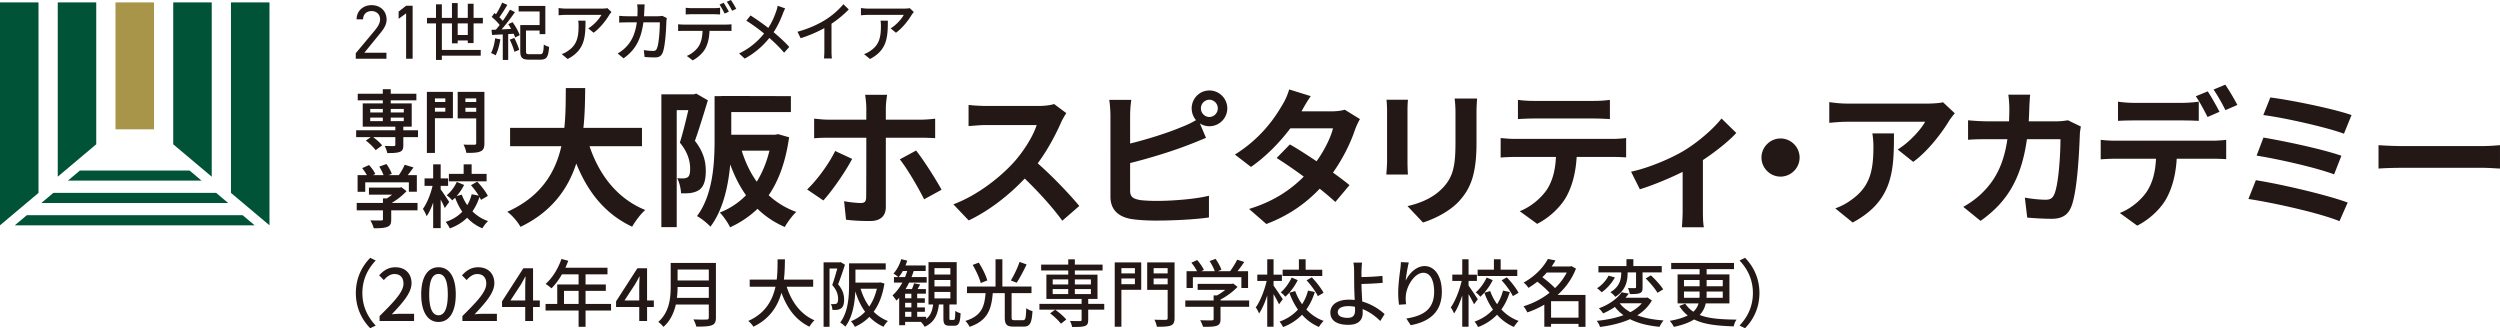<svg id="_レイヤー_2" xmlns="http://www.w3.org/2000/svg" viewBox="0 0 339.385 44.558"><defs><style>.cls-1,.cls-3{fill:#231815;stroke-width:0}.cls-3{fill:#005337}</style></defs><g id="_レイヤー_1-2"><path class="cls-1" d="M80.031 19.849c1.335 3.945 3.783 7.122 7.566 8.66-.606.506-1.395 1.578-1.78 2.266-3.662-1.72-6.009-4.674-7.587-8.578-1.093 3.379-3.278 6.535-7.567 8.598-.385-.668-1.093-1.538-1.8-2.044 4.632-2.063 6.555-5.422 7.344-8.902h-6.96V17.36h7.364c.202-1.903.182-3.743.202-5.403h2.631c-.02 1.66-.04 3.52-.243 5.403h7.951v2.488h-7.12zm16.065-6.232c-.525 1.72-1.193 3.925-1.76 5.503 1.214 1.538 1.477 2.894 1.477 4.067 0 1.295-.263 2.145-.89 2.59-.324.223-.708.344-1.173.425-.344.04-.83.06-1.295.04-.021-.566-.203-1.476-.527-2.043.365.021.628.021.89.021.224-.021.405-.062.567-.183.223-.162.304-.566.304-1.133 0-.93-.263-2.185-1.396-3.541.405-1.274.83-3.035 1.153-4.411h-1.578v15.884h-2.084V12.808h4.39l.344-.101 1.578.91zm11.028 5.018c-.465 3.298-1.396 5.868-2.772 7.871a11.098 11.098 0 003.743 2.265c-.526.486-1.214 1.417-1.558 2.044-1.437-.627-2.671-1.457-3.702-2.468a13.241 13.241 0 01-3.723 2.508c-.284-.606-.911-1.517-1.397-2.003a10.036 10.036 0 003.56-2.346c-.868-1.214-1.577-2.631-2.144-4.19-.262 2.935-.97 6.193-2.69 8.458-.364-.424-1.315-1.193-1.821-1.436 2.205-2.954 2.387-7.283 2.387-10.4v-5.887h.91v-.021h1.356l8.094.021v2.165h-8.094v3.075h5.949l.405-.081 1.497.425zm-6.434 1.82c.485 1.538 1.153 2.975 2.043 4.209.749-1.214 1.336-2.609 1.72-4.208h-3.763zm11.087 6.759l-2.206-1.497c1.356-1.275 2.975-3.501 3.804-5.221l2.306 1.073c-.93 1.8-2.81 4.45-3.904 5.645m8.478-12.585v1.618h4.694c.586 0 1.456-.06 2.003-.141v2.65a34.47 34.47 0 00-1.984-.061h-4.713v9.41c0 1.173-.689 1.9-2.125 1.9-1.073 0-2.266-.04-3.278-.181l-.262-2.51c.87.163 1.76.244 2.265.244.527 0 .708-.202.73-.73.02-.747.02-7.161.02-8.112v-.021h-5.14c-.607 0-1.376.02-1.943.082v-2.671c.608.06 1.316.14 1.943.14h5.14V14.63c0-.526-.102-1.417-.163-1.761h2.994c-.06.284-.18 1.255-.18 1.76m7.566 11.129l-2.367 1.295c-.87-1.72-2.307-4.168-3.299-5.422l2.206-1.194c1.031 1.295 2.65 3.844 3.46 5.32m16.227-9.146c-.687 1.578-1.82 3.743-3.177 5.564 2.004 1.741 4.452 4.331 5.646 5.787l-2.307 2.003c-1.315-1.82-3.197-3.884-5.1-5.726-2.143 2.267-4.834 4.37-7.606 5.685l-2.084-2.184c3.257-1.215 6.394-3.683 8.295-5.808 1.336-1.517 2.57-3.52 3.015-4.957h-6.86c-.848 0-1.962.121-2.386.142v-2.873c.545.081 1.78.141 2.387.141h7.142c.87 0 1.68-.12 2.084-.262l1.659 1.234c-.161.223-.525.85-.708 1.254m20.133-4.331a2.436 2.436 0 012.429 2.43 2.436 2.436 0 01-2.43 2.428c-.484 0-.93-.142-1.294-.385l.83 1.963c-.79.324-1.7.708-2.367.95-2.044.81-5.302 1.82-7.932 2.469v3.743c0 .87.405 1.093 1.316 1.276.606.08 1.436.12 2.346.12 2.105 0 5.382-.262 7.04-.707v2.954c-1.9.283-4.976.425-7.202.425-1.314 0-2.53-.082-3.398-.223-1.761-.323-2.773-1.295-2.773-3.035V15.66c0-.444-.06-1.497-.162-2.103h2.995a15.204 15.204 0 00-.162 2.103v3.825c2.388-.587 5.2-1.477 7-2.246a12.06 12.06 0 001.944-.931 2.458 2.458 0 01-.587-1.598c0-1.336 1.072-2.43 2.407-2.43m0 3.603a1.174 1.174 0 000-2.347 1.17 1.17 0 00-1.153 1.174 1.17 1.17 0 001.153 1.173m12.505-.769h4.107c.628 0 1.316-.08 1.76-.223l2.065 1.275a9.48 9.48 0 00-.668 1.436c-.546 1.64-1.558 3.805-2.994 5.827.87.628 1.659 1.215 2.246 1.701l-1.922 2.286a43.227 43.227 0 00-2.125-1.8c-1.781 1.881-4.087 3.601-7.243 4.794l-2.348-2.043c3.5-1.072 5.747-2.71 7.426-4.39a62.292 62.292 0 00-3.683-2.53l1.8-1.84c1.073.606 2.349 1.436 3.623 2.285 1.052-1.457 1.922-3.216 2.226-4.47h-5.787c-1.417 1.88-3.298 3.823-5.341 5.24l-2.186-1.68c3.54-2.206 5.423-4.977 6.435-6.738.323-.485.748-1.416.93-2.105l2.934.912c-.506.708-1.012 1.618-1.255 2.063m14.386-.021v6.84c0 .505.02 1.294.06 1.76H188.2c.02-.385.1-1.174.1-1.78v-6.82c0-.383-.02-1.092-.08-1.557h2.914c-.041.465-.061.91-.061 1.557m9.368.304v4.006c0 4.35-.85 6.232-2.347 7.891-1.336 1.457-3.44 2.45-4.917 2.914l-2.104-2.226c2.004-.465 3.642-1.234 4.856-2.549 1.397-1.517 1.659-3.035 1.659-6.19v-3.846c0-.81-.041-1.457-.121-2.023h3.055c-.04.566-.081 1.213-.081 2.023m5.221 3.46h13.253c.424 0 1.315-.04 1.84-.12v2.63a26.905 26.905 0 00-1.84-.062h-4.876c-.122 2.084-.567 3.784-1.295 5.201-.708 1.395-2.267 2.973-4.068 3.884l-2.367-1.719c1.437-.547 2.853-1.72 3.662-2.894.83-1.255 1.174-2.772 1.255-4.472h-5.564c-.607 0-1.376.04-1.943.081v-2.65c.608.061 1.316.121 1.943.121m2.569-5.159h8.134c.688 0 1.497-.04 2.185-.142v2.61c-.688-.04-1.477-.08-2.185-.08h-8.113c-.708 0-1.558.04-2.186.08v-2.61c.668.101 1.498.142 2.165.142m20.435 6.717c1.963-1.193 4.007-3.015 5.038-4.329l2.003 1.962c-.95 1.053-2.73 2.489-4.532 3.682v6.941c0 .708.02 1.78.141 2.184h-2.994c.04-.404.102-1.476.102-2.184v-5.342c-1.78.891-4.047 1.821-5.808 2.367l-1.193-2.387c2.63-.567 5.644-1.922 7.243-2.894m15.64.972a2.608 2.608 0 01-2.59 2.59c-1.416 0-2.59-1.174-2.59-2.59s1.174-2.59 2.59-2.59a2.608 2.608 0 012.59 2.59m20.274-4.957c-.95 1.578-2.873 4.127-4.855 5.544l-2.105-1.68c1.619-.991 3.198-2.772 3.723-3.764h-10.541c-.85 0-1.518.062-2.47.142V13.86c.77.12 1.62.202 2.47.202h10.905c.567 0 1.68-.06 2.065-.182l1.597 1.497c-.222.264-.606.749-.79 1.053m-13.07 13.778l-2.366-1.922a7.982 7.982 0 002.124-1.113c2.57-1.78 3.056-3.925 3.056-7.243 0-.627-.041-1.174-.142-1.822h2.933c0 5.019-.1 9.146-5.604 12.1m23.977-15.558c-.02.626-.04 1.232-.08 1.82h3.803c.506 0 1.032-.06 1.517-.142l1.761.85c-.06.324-.142.85-.142 1.072-.08 2.185-.324 7.831-1.194 9.894-.445 1.032-1.214 1.558-2.609 1.558-1.154 0-2.368-.08-3.339-.16l-.323-2.713c.991.182 2.043.283 2.832.283.647 0 .93-.223 1.153-.708.587-1.275.85-5.32.85-7.507h-4.552c-.749 5.342-2.67 8.52-6.293 11.088l-2.347-1.9c.83-.467 1.841-1.155 2.651-1.985 1.881-1.86 2.893-4.127 3.337-7.203h-2.67c-.688 0-1.8 0-2.67.081v-2.65c.85.081 1.901.141 2.67.141h2.893a47.05 47.05 0 00.041-1.759c0-.446-.06-1.376-.142-1.862h2.974c-.06.465-.1 1.315-.12 1.801m11.634 4.451h13.253c.424 0 1.314-.04 1.84-.122v2.631a26.274 26.274 0 00-1.84-.06h-4.877c-.121 2.084-.567 3.783-1.295 5.2-.708 1.416-2.266 2.974-4.067 3.884l-2.367-1.72c1.437-.546 2.853-1.699 3.662-2.894.829-1.254 1.174-2.77 1.254-4.47h-5.563c-.587 0-1.376.04-1.943.081v-2.652c.607.081 1.315.122 1.943.122m2.569-5.139h6.616c.688 0 1.497-.06 2.186-.162v2.61a39.314 39.314 0 00-2.186-.06h-6.616c-.687 0-1.558.02-2.165.06V13.8c.647.101 1.478.162 2.165.162m11.614 1.214l-1.62.708c-.424-.829-1.051-2.043-1.598-2.813l1.62-.667c.505.748 1.213 2.024 1.598 2.772m2.428-.93l-1.62.707c-.424-.85-1.071-2.023-1.617-2.792l1.598-.668a31.82 31.82 0 011.639 2.752m14.974 13.252l-1.114 2.529c-2.731-1.133-9.125-2.53-12.362-3.014l1.012-2.55c3.46.547 9.69 2.003 12.464 3.035m-.85-6.354l-.992 2.53c-2.326-.891-7.506-2.064-10.521-2.549l.93-2.448c2.895.485 8.033 1.578 10.583 2.467m1.376-5.523l-1.032 2.529c-2.347-.87-8.094-2.165-10.947-2.53l.952-2.387c2.65.325 8.477 1.497 11.027 2.388m6.92 4.209h10.864c.951 0 1.841-.081 2.367-.122v3.177c-.485-.021-1.517-.102-2.367-.102h-10.864c-1.154 0-2.51.041-3.259.102v-3.177c.73.06 2.205.122 3.259.122"/><path class="cls-3" d="M3.638 29.217l-1.628 1.37h32.561l-1.628-1.37H3.638zm25.702-3.034H7.241l-1.628 1.371h25.355l-1.628-1.37zm-3.603-3.033H10.845l-1.628 1.37h18.148l-1.628-1.37zm-20.51 3.035V.326H0v30.26l5.227-4.4zm26.129 0V.326h5.227v30.26l-5.227-4.4zm-18.29-6.601V.326H7.839v23.66l5.227-4.402z"/><path fill="#a99549" stroke-width="0" d="M15.678.327h5.227v17.229h-5.227z"/><path class="cls-3" d="M28.744 23.99V.327h-5.227v19.262l5.227 4.4z"/><path class="cls-1" d="M52.46 7.974h-4.164v-.75l2.499-2.991c.483-.573.803-1.064.803-1.606 0-.75-.566-1.125-1.153-1.125-.637 0-1.141.386-1.162 1.125h-.874c0-1.187.926-1.927 2.036-1.927 1.132 0 2.037.74 2.037 1.969 0 .855-.617 1.542-1.07 2.095l-1.954 2.398h3.003v.812zm3.556 0h-.885v-6.16l-1.017.74v-.98l1.017-.791h.885v7.19zm7.488-2.124v-.356h-1.372v.39h-.777V3.176h-1.371v3.606h5.276v.772h-5.276v.585h-.795V3.177h-1.221v-.755h1.221V.59h.795v1.833h1.371V.412h.777v2.01h1.372V.505h.786v1.917h1.262v.755H64.29V5.85h-.786zm0-2.673h-1.371v1.578h1.371V3.177zm4.423 2.163c-.126.807-.368 1.638-.644 2.172a4.029 4.029 0 00-.627-.313c.284-.509.47-1.264.56-1.994l.711.135zm1.656-2.333c.392.543.811 1.282.97 1.765l-.619.315a4.494 4.494 0 00-.209-.509l-.736.051v3.503h-.736v-3.46c-.535.024-1.037.05-1.455.075l-.075-.696.594-.025c.167-.195.343-.407.517-.637a7.41 7.41 0 00-1.086-1.093l.377-.527c.066.051.133.111.208.161.31-.474.636-1.102.836-1.578l.703.306a19.556 19.556 0 01-1.079 1.688c.176.161.334.331.46.484a14.79 14.79 0 00.978-1.519l.678.331a28.278 28.278 0 01-1.815 2.35l1.296-.068a9.592 9.592 0 00-.392-.645l.585-.272zm.234 2.147c.267.51.552 1.18.66 1.621l-.644.254c-.108-.433-.375-1.128-.635-1.646l.62-.229zm3.495 2.206c.393 0 .46-.203.51-1.314.184.134.511.262.72.322-.093 1.34-.319 1.73-1.18 1.73h-1.538c-.91 0-1.197-.237-1.197-1.145V3.407h2.626v-1.85h-2.842V.81h3.62v3.82h-.778v-.485h-1.847v2.808c0 .347.075.407.501.407h1.405zM82.724 2c-.375.647-1.204 1.77-2.138 2.444l-.724-.594c.767-.451 1.527-1.327 1.78-1.831H76.86c-.349 0-.654.026-1.029.053v-.983c.322.044.68.08 1.03.08h4.878c.192 0 .585-.027.724-.062l.55.522c-.078.097-.218.266-.288.37M77.06 8.01l-.804-.663c.254-.09.56-.23.838-.434 1.25-.814 1.45-1.93 1.45-3.398 0-.24-.009-.451-.053-.708h.995c0 2.309-.13 4.009-2.426 5.204m10.41-6.674c-.009.3-.026.593-.044.867h1.886c.226 0 .428-.026.601-.054l.612.302a5.878 5.878 0 00-.062.45c-.025.895-.139 3.426-.523 4.293-.183.408-.48.602-1.012.602-.472 0-.979-.026-1.423-.062l-.105-.93c.445.063.908.107 1.265.107.263 0 .402-.08.498-.301.297-.62.411-2.62.411-3.575H87.34c-.323 2.46-1.187 3.815-2.688 4.885l-.803-.664a4.67 4.67 0 001.004-.743c.847-.805 1.38-1.876 1.597-3.478h-1.327c-.323 0-.733.009-1.065.035V2.15c.332.028.725.054 1.065.054h1.406c.017-.265.025-.55.025-.85a5.53 5.53 0 00-.06-.761h1.021a19.42 19.42 0 00-.044.744m5.381 2h5.717c.184 0 .507-.009.734-.045v.912a19.047 19.047 0 00-.734-.018h-2.251c-.035.938-.21 1.717-.542 2.354-.313.602-.977 1.257-1.736 1.655l-.803-.601c.646-.266 1.274-.78 1.614-1.319.375-.593.49-1.293.524-2.089h-2.523c-.261 0-.55.009-.794.027v-.921c.245.027.524.045.794.045m1.083-2.231h2.95c.27 0 .602-.017.873-.052v.911a14.15 14.15 0 00-.872-.035h-2.942c-.297 0-.62.017-.855.035v-.911c.26.035.558.052.846.052m5.01.487l-.576.248c-.175-.354-.454-.885-.69-1.221l.559-.239c.218.318.532.867.707 1.212m1.004-.389l-.567.257a8.988 8.988 0 00-.716-1.222L99.224 0c.236.337.568.886.725 1.204m6.326.654c-.279.735-.698 1.682-1.257 2.514.777.646 1.528 1.337 2.129 2l-.697.78a19.644 19.644 0 00-2.008-2 10.936 10.936 0 01-3.343 2.804l-.768-.7a9.481 9.481 0 003.395-2.708 25.012 25.012 0 00-2.409-1.743l.576-.708a36.76 36.76 0 012.401 1.691c.514-.77.837-1.558 1.09-2.284.071-.195.149-.513.193-.725l1.011.362a6.758 6.758 0 00-.313.717m5.792.824a10.834 10.834 0 002.427-2.106l.732.708a14.76 14.76 0 01-2.347 1.938v3.673c0 .362.017.849.061 1.044h-1.082c.025-.195.052-.682.052-1.044v-3.08a17.752 17.752 0 01-3.221 1.372l-.428-.876c1.528-.416 2.837-1.02 3.806-1.63M123.77 2c-.376.647-1.205 1.77-2.139 2.444l-.724-.594c.767-.451 1.527-1.327 1.78-1.831h-4.783c-.349 0-.654.026-1.029.053v-.983c.322.044.68.08 1.03.08h4.878c.192 0 .585-.027.724-.062l.55.522c-.078.097-.218.266-.288.37m-5.664 6.01l-.804-.663c.254-.09.56-.23.838-.434 1.25-.814 1.45-1.93 1.45-3.398 0-.24-.009-.451-.053-.708h.995c0 2.309-.13 4.009-2.426 5.204M50.258 35.003l.75.359c-1.075 1.14-1.814 2.579-1.814 4.418s.739 3.279 1.814 4.417l-.75.36c-1.123-1.15-1.951-2.748-1.951-4.777s.828-3.628 1.95-4.777m1.273 7.905c2.022-2.009 3.244-3.288 3.244-4.407 0-.78-.414-1.3-1.232-1.3-.572 0-1.045.37-1.43.82l-.64-.64c.62-.68 1.262-1.099 2.208-1.099 1.33 0 2.188.86 2.188 2.158 0 1.31-1.173 2.629-2.681 4.228.365-.04.828-.07 1.183-.07h1.844v.98H51.53v-.67zm5.65-2.938c0-2.408.908-3.688 2.347-3.688 1.449 0 2.346 1.29 2.346 3.688 0 2.409-.897 3.738-2.346 3.738-1.44 0-2.346-1.33-2.346-3.738m3.608 0c0-2.06-.522-2.778-1.262-2.778s-1.261.719-1.261 2.778.522 2.828 1.26 2.828c.74 0 1.263-.77 1.263-2.828m1.982 2.938c2.021-2.009 3.243-3.288 3.243-4.407 0-.78-.414-1.3-1.232-1.3-.572 0-1.045.37-1.429.82l-.64-.64c.62-.68 1.261-1.099 2.207-1.099 1.33 0 2.188.86 2.188 2.158 0 1.31-1.173 2.629-2.68 4.228.364-.04.827-.07 1.182-.07h1.844v.98h-4.683v-.67zm8.529-1.229h-3.146v-.77l2.888-4.487h1.321v4.367h.917v.89h-.917v1.899H71.3v-1.9zm0-.89V38.98c0-.399.028-1.039.048-1.439h-.039c-.178.36-.375.7-.582 1.069l-1.429 2.179H71.3zm11.652 1.369h-3.46v2.21h-.946v-2.21h-4.485v-.9h1.587V38.62h2.898v-1.379h-2.257c-.424.74-.917 1.4-1.42 1.9a7.195 7.195 0 00-.798-.6c.906-.79 1.695-2.06 2.148-3.389l.927.25c-.118.31-.257.64-.385.94h5.708v.9h-2.977v1.378h2.75v.87h-2.75v1.768h3.46v.9zm-4.406-2.668h-1.981v1.77h1.981v-1.77zm8.233 2.189h-3.145v-.77l2.888-4.487h1.32v4.367h.918v.89h-.917v1.899h-1.064v-1.9zm0-.89V38.98c0-.399.029-1.039.049-1.439h-.04c-.177.36-.374.7-.581 1.069l-1.43 2.179h2.002zm10.41 2.319c0 .6-.157.89-.552 1.04-.414.17-1.084.19-2.109.19a3.904 3.904 0 00-.395-.98c.77.04 1.558.03 1.794.02.217 0 .296-.08.296-.29v-1.75h-4.474c-.257 1.12-.75 2.23-1.686 3.038a3.518 3.518 0 00-.7-.678c1.538-1.34 1.685-3.299 1.685-4.868v-3.138h6.141v7.416zm-.966-2.669v-1.48h-4.238c0 .46-.029.96-.089 1.48h4.327zm-4.238-2.368h4.238v-1.479h-4.238v1.48zm14.809.849c.67 2.079 1.912 3.769 3.775 4.558-.226.2-.532.589-.68.87-1.843-.87-3.036-2.49-3.805-4.608-.503 1.809-1.567 3.538-3.805 4.608a3.216 3.216 0 00-.7-.78c2.347-1.04 3.303-2.838 3.696-4.647h-3.5v-.96h3.668c.119-1 .109-1.96.119-2.76h.996c-.011.81-.021 1.77-.14 2.76h3.974v.96h-3.598zm7.916-2.989c-.275.84-.62 1.88-.936 2.66.67.79.819 1.478.819 2.08 0 .568-.118.988-.405 1.187-.147.101-.335.17-.532.2a4.318 4.318 0 01-.65.01c-.01-.229-.08-.579-.217-.799.207.02.375.02.503.01.118 0 .217-.03.306-.09.137-.1.176-.34.176-.63 0-.5-.157-1.149-.797-1.869.246-.67.502-1.558.689-2.238h-1.055v7.915h-.807v-8.755h2.168l.138-.03.6.35zm5.353 2.56c-.255 1.618-.758 2.868-1.46 3.827.544.54 1.185.97 1.934 1.26-.187.18-.474.54-.592.78a6.014 6.014 0 01-1.922-1.34 6.382 6.382 0 01-1.971 1.35 3.654 3.654 0 00-.533-.76 5.252 5.252 0 001.922-1.29c-.571-.779-1.005-1.709-1.33-2.758-.07 1.58-.365 3.488-1.36 4.787a3.132 3.132 0 00-.691-.559c1.115-1.489 1.204-3.609 1.204-5.168v-2.868h4.977v.85h-4.11v1.758h3.203l.168-.029.56.16zm-3.232.71c.275.898.66 1.718 1.173 2.418.463-.67.807-1.48 1.034-2.419h-2.207zm12.629 4.236c.167 0 .207-.149.226-1.239.168.14.503.27.72.33-.06 1.34-.267 1.69-.848 1.69h-.64c-.691 0-.848-.25-.848-1.04v-1.849h-.611c-.159 1.37-.592 2.42-1.933 3.038-.098-.19-.335-.52-.502-.659l.02-.01h-2.169v.45h-.808v-3.729a4.8 4.8 0 01-.375.39c-.089-.16-.375-.53-.532-.71.512-.449.966-1.049 1.341-1.739h-1.144v-.749h.591a4.964 4.964 0 00-.66-.47c.464-.5.847-1.229 1.054-1.959l.819.2c-.07.22-.148.44-.237.66h2.741v.75h-1.627c-.089.28-.188.548-.296.82h2.06v.748h-2.385c-.148.31-.306.6-.483.88h.867c.109-.26.227-.55.287-.78l.828.16c-.119.21-.238.43-.346.62h1.124v.63h-1.183v.62h1.036v.62h-1.036v.618h1.045v.6h-1.045v.68h1.212v.3c.621-.48.848-1.16.956-1.979h-.631v-5.747h3.826v5.747h-.987v1.838c0 .241.021.27.159.27h.414zm-6.595-5.826c.108-.27.207-.54.296-.819h-.602a4.697 4.697 0 01-.552.82h.858zm.857 2.26h-.848v.618h.848v-.619zm0 1.238h-.848v.62h.848v-.62zm-.847 1.898h.848v-.68h-.848v.68zm3.982-5.736h2.159v-.87h-2.159v.87zm0 1.61h2.159v-.87h-2.159v.87zm0 1.628h2.159v-.88h-2.159v.88zm11.998 2.958c.366 0 .414-.229.464-1.628.197.16.59.33.848.4-.11 1.658-.345 2.1-1.233 2.1h-1.31c-.966 0-1.223-.29-1.223-1.27V39.79h-1.626c-.187 2.13-.651 3.738-3.154 4.577a2.657 2.657 0 00-.572-.799c2.267-.7 2.592-2.01 2.75-3.778h-2.524v-.89h3.874v-3.708h.927V38.9h3.953v.89h-2.701v3.278c0 .33.059.4.414.4h1.113zm-5.716-5.046c-.158-.64-.631-1.68-1.094-2.459l.828-.31c.482.75.985 1.75 1.153 2.42l-.887.35zm6.229-2.519c-.414.87-.937 1.858-1.351 2.48l-.788-.31c.414-.67.917-1.72 1.183-2.52l.956.35zm10.54 6.138h-2.179v1.387c0 .47-.099.7-.453.83-.365.12-.917.13-1.726.13a3.43 3.43 0 00-.295-.819c.591.02 1.203.02 1.371.02.157-.01.207-.05.207-.19V42.04h-5.728v-.79h5.728v-.67h-4.782v-3.298h2.967v-.57h-3.677v-.79h3.677v-.719h.898v.72h3.765v.79h-3.765v.57h3.075v3.297h-1.262v.67h2.179v.79zm-5.885 1.907c-.286-.409-.927-1.009-1.469-1.409l.69-.499c.543.38 1.193.94 1.509 1.338l-.73.57zm-1.114-5.327h2.109v-.689h-2.109v.69zm0 1.3h2.109v-.68h-2.109v.68zm3.007-1.3h2.179v-.689h-2.179v.69zm2.178.62h-2.179v.68h2.179v-.68zm6.833.1h-2.691v5.017h-.906v-8.735h3.597v3.717zm-2.691-2.229h1.834v-.71h-1.834v.71zm1.834.69h-1.834v.78h1.834v-.78zm5.382 5.366c0 .581-.128.86-.503 1.02-.385.15-.986.17-1.902.17-.03-.26-.188-.699-.326-.959.651.03 1.341.02 1.537.02.198-.01.257-.07.257-.25V39.35h-2.78v-3.728h3.717v7.545zm-2.839-6.056h1.902v-.71h-1.902v.71zm1.902.69h-1.902v.8h1.902v-.8zm11.062 3.849h-3.884v1.668c0 .51-.128.77-.532.91-.405.13-.986.14-1.843.14-.069-.26-.247-.64-.385-.9.691.03 1.38.03 1.577.02.198-.01.246-.05.246-.2v-1.639h-3.843v-.86h3.843v-.69h.464a7.61 7.61 0 001.114-.749h-3.746v-.81h4.623l.198-.05.591.45c-.59.64-1.459 1.28-2.307 1.72v.129h3.884v.86zm-7.639-2.55h-.857v-2.288h1.42a6.385 6.385 0 00-.77-1.15l.788-.36c.356.4.75.96.917 1.34l-.354.17h1.823c-.138-.4-.424-.95-.69-1.37l.798-.3c.335.45.67 1.08.798 1.48l-.482.19h1.666c.344-.46.73-1.09.956-1.56l.966.31c-.287.43-.612.87-.917 1.25h1.43V39.1h-.908v-1.47h-6.584v1.47zm11.692 2.21c-.147-.33-.452-.9-.738-1.39v4.437h-.858V40.1c-.315.97-.7 1.87-1.114 2.46a3.963 3.963 0 00-.443-.83c.6-.83 1.182-2.309 1.478-3.589h-1.271v-.859h1.35v-2.089h.858v2.09h1.133v.858h-1.133v.64c.276.36 1.074 1.56 1.252 1.84l-.513.69zm4.86-1.67c-.265.87-.64 1.67-1.143 2.368a5.93 5.93 0 002.346 1.56c-.207.18-.503.57-.64.82a6.493 6.493 0 01-2.297-1.66 6.972 6.972 0 01-2.573 1.67 4.543 4.543 0 00-.473-.74c1.035-.37 1.863-.94 2.494-1.63a9.242 9.242 0 01-1.164-2.288l.789-.23c.227.64.542 1.25.937 1.788a6.167 6.167 0 00.798-1.848l.926.19zm-2.316-1.609c-.414.83-1.035 1.68-1.686 2.248a3.82 3.82 0 00-.621-.589c.592-.5 1.163-1.31 1.479-2.01l.828.351zm3.332-.56h-5.382v-.86h2.208v-1.419h.917v1.42h2.257v.86zm-1.42.18c.61.63 1.292 1.5 1.588 2.1l-.77.45c-.265-.59-.926-1.49-1.527-2.15l.709-.4zm6.744-.92c-.009.25 0 .56 0 .88.79-.01 1.991-.06 2.84-.16l.04.94c-.859.09-2.08.14-2.88.16 0 .64.06 1.558.1 2.378a7.643 7.643 0 013.035 1.71l-.592.94c-.6-.612-1.438-1.24-2.394-1.62.01.2.01.38.01.53 0 .848-.474 1.608-1.933 1.608-1.38 0-2.454-.45-2.454-1.678 0-.97.828-1.74 2.572-1.74.247 0 .493.02.73.04-.03-.79-.069-1.679-.069-2.249 0-.59-.01-1.309-.01-1.739-.009-.42-.04-.859-.098-1.079h1.182c-.039.25-.069.74-.079 1.08m-1.863 6.416c.681 0 .986-.32.986-1 0-.13 0-.3-.009-.499a4.41 4.41 0 00-.898-.09c-.917 0-1.438.31-1.438.82 0 .52.521.77 1.36.77m7.859-5.049c.434-.909 1.38-1.978 2.572-1.978 1.34 0 2.336 1.339 2.336 3.488 0 2.788-1.715 4.067-4.228 4.538l-.592-.91c2.159-.34 3.775-1.15 3.775-3.628 0-1.56-.522-2.579-1.46-2.579-1.201 0-2.295 1.798-2.383 3.118-.03.33-.03.67.039 1.15l-.966.07c-.05-.38-.11-.96-.11-1.62 0-.939.159-2.308.288-3.217.048-.34.068-.67.078-.95l1.075.05c-.168.63-.365 1.84-.424 2.468m9.276 3.21c-.148-.33-.453-.9-.739-1.39v4.437h-.858V40.1c-.315.97-.7 1.87-1.114 2.46a3.962 3.962 0 00-.443-.83c.601-.83 1.182-2.309 1.478-3.589h-1.27v-.859h1.35v-2.089h.857v2.09h1.133v.858h-1.133v.64c.276.36 1.074 1.56 1.252 1.84l-.513.69zm4.86-1.67c-.266.87-.64 1.67-1.144 2.368a5.93 5.93 0 002.346 1.56c-.207.18-.503.57-.64.82a6.493 6.493 0 01-2.297-1.66 6.972 6.972 0 01-2.573 1.67 4.543 4.543 0 00-.473-.74c1.035-.37 1.863-.94 2.494-1.63a9.242 9.242 0 01-1.164-2.288l.79-.23c.226.64.541 1.25.936 1.788a6.168 6.168 0 00.798-1.848l.926.19zm-2.317-1.609c-.414.83-1.035 1.68-1.686 2.248a3.82 3.82 0 00-.62-.589c.591-.5 1.162-1.31 1.478-2.01l.828.351zm3.332-.56h-5.382v-.86h2.208v-1.419h.917v1.42h2.257v.86zm-1.42.18c.611.63 1.292 1.5 1.588 2.1l-.77.45c-.265-.59-.926-1.49-1.527-2.15l.71-.4zm10.678 6.725h-.946v-.409h-3.726v.39h-.917V41.36c-.739.43-1.517.79-2.307 1.05a3.741 3.741 0 00-.522-.83 11 11 0 003.539-1.829c-.404-.47-1.074-1.06-1.656-1.509-.374.29-.779.58-1.212.84-.139-.23-.435-.57-.651-.72 1.617-.89 2.72-2.13 3.293-3.209l1.035.2c-.159.28-.336.55-.523.82h2.513l.168-.05.621.34c-.542 1.418-1.43 2.618-2.494 3.578h3.785v4.336zm-5.254-7.375a8.62 8.62 0 01-.601.63c.591.44 1.282 1.01 1.715 1.48a7.814 7.814 0 001.597-2.11h-2.711zm4.308 3.888h-3.726v2.238h3.726V40.89zm9.958-.1c-.473.84-1.154 1.5-1.982 2.02.996.369 2.208.599 3.569.689-.198.23-.434.619-.542.869-1.578-.15-2.918-.48-4.012-1.04-1.202.54-2.612.87-4.071 1.06a2.699 2.699 0 00-.444-.83c1.311-.13 2.553-.38 3.628-.77a5.642 5.642 0 01-1.164-1.118 9.878 9.878 0 01-1.606.88 2.65 2.65 0 00-.581-.69c1.527-.56 2.562-1.39 3.104-2.18l.966.18a7.99 7.99 0 01-.443.56h2.819l.157-.04.602.41zm-5.018-3.128c-.403.75-1.094 1.539-1.794 2.019a4.546 4.546 0 00-.631-.55c.652-.41 1.283-1.1 1.558-1.71l.867.24zm1.726-.66c0 1.03-.168 2.35-1.666 3.299a3.37 3.37 0 00-.67-.63c1.34-.8 1.469-1.87 1.469-2.688h-3.096v-.86h3.804v-.93h.937v.93h3.855v.86h-2.603V39c0 .42-.049.66-.364.79-.296.13-.74.13-1.37.13-.031-.24-.149-.58-.247-.82.414.02.828.02.946.01.118 0 .148-.03.148-.14v-1.988h-1.143v.02zm-1.065 4.178c.355.47.848.87 1.439 1.2.621-.33 1.153-.73 1.557-1.21h-2.986l-.01.01zm4.219-3.798c.611.55 1.331 1.35 1.676 1.899l-.78.47c-.294-.53-1.004-1.37-1.596-1.95l.7-.42zm7.444 3.809a3.102 3.102 0 01-.818 1.568c1.262.5 2.918.61 5.008.63a2.34 2.34 0 00-.385.92c-2.208-.08-4.002-.25-5.382-.94-.64.41-1.538.75-2.74 1.008-.108-.209-.356-.609-.563-.819 1.076-.189 1.854-.439 2.446-.729a4.801 4.801 0 01-1.144-1.289l.798-.32c.306.45.671.81 1.105 1.1.375-.34.581-.72.7-1.13h-2.839v-3.938h2.986v-.719h-3.854v-.84h8.526v.84h-3.716v.72h3.096v3.937h-3.224zm-2.947-2.33h2.119v-.85h-2.119v.85zm2.1 1.57c.019-.16.019-.32.019-.49v-.36h-2.119v.85h2.1zm3.164-.85h-2.189v.37c0 .17 0 .32-.019.48h2.208v-.85zm-2.189-.72h2.188v-.85h-2.188v.85zm5.218 5.697l-.75-.36c1.074-1.139 1.813-2.578 1.813-4.417s-.739-3.279-1.813-4.418l.75-.36c1.123 1.15 1.951 2.748 1.951 4.778 0 2.028-.828 3.628-1.952 4.777M56.746 18.613h-1.994V19.7c0 .528-.112.78-.501.927-.38.14-.937.15-1.679.15-.047-.298-.205-.688-.344-.966.492.02 1.076.02 1.235.02.148-.01.203-.048.203-.168v-1.049h-3.015c.464.334.974.79 1.225 1.123l-.882.65c-.25-.372-.834-.928-1.326-1.3l.668-.473H48.35v-.928h5.316v-.49h-4.425V14.04h2.727v-.418h-3.404v-.9h3.404v-.612h1.077v.612h3.478v.9h-3.478v.418h2.847v3.154h-1.14v.491h1.994v.928zm-6.485-3.349h1.707v-.474h-1.707v.474zm0 1.178h1.707v-.473h-1.707v.473zm2.784-1.178h1.771v-.474h-1.771v.474zm1.771.705h-1.771v.473h1.771v-.473zm6.668.074h-2.44v4.722h-1.095v-8.294h3.535v3.572zm-2.44-2.199h1.41v-.482h-1.41v.482zm1.41.79h-1.41v.527h1.41v-.528zm5.306 4.795c0 .631-.13.956-.538 1.123-.398.186-1.011.204-1.911.204a4.006 4.006 0 00-.389-1.13c.583.036 1.271.026 1.465.026.195 0 .26-.065.26-.24v-3.34h-2.515v-3.6h3.628v6.957zm-2.579-5.585h1.466v-.482h-1.466v.482zm1.466.79h-1.466v.546h1.466v-.547zm-7.965 13.922h-3.573v1.234c0 .575-.12.863-.574 1.02-.436.16-1.012.177-1.801.177-.074-.315-.287-.779-.454-1.076a22.16 22.16 0 001.466.018c.195 0 .24-.037.24-.167v-1.206h-3.561v-1.011h3.562v-.613h.529a6.15 6.15 0 00.714-.509h-3.144v-.956h4.165l.24-.056.697.538a8.979 8.979 0 01-2.013 1.596h3.507v1.011zm-7.098-2.523h-1.04v-2.255h1.263a7.611 7.611 0 00-.64-.955l.937-.418c.325.362.696.854.844 1.216l-.334.157h1.456a6.394 6.394 0 00-.584-1.159l.975-.353c.297.399.602.965.723 1.336l-.446.176h1.402c.305-.435.622-.974.798-1.41l1.197.362c-.251.353-.53.724-.78 1.048h1.234v2.255h-1.085v-1.28h-5.92v1.28zm10.796 2.208c-.12-.297-.343-.742-.557-1.16v3.887h-1.02V27.5c-.25.723-.558 1.391-.89 1.855-.094-.306-.335-.733-.502-1.002.547-.742 1.057-2.013 1.307-3.117h-1.085v-1.02h1.17v-1.903h1.02v1.903h1.01v1.02h-1.01v.473c.26.343.993 1.447 1.16 1.707l-.604.826zm4.916-1.105a4.1 4.1 0 00-.204-.398 7.356 7.356 0 01-.956 1.957 5.53 5.53 0 002.115 1.317 4.73 4.73 0 00-.769.984 5.922 5.922 0 01-2.069-1.438c-.622.613-1.392 1.104-2.347 1.448a4.47 4.47 0 00-.567-.882c.948-.306 1.69-.788 2.255-1.382a8.75 8.75 0 01-.965-1.902 6.617 6.617 0 01-.399.362c-.157-.204-.51-.52-.75-.696.556-.446 1.075-1.16 1.372-1.809l.993.408a7.08 7.08 0 01-1.02 1.512l.704-.194c.185.51.436.992.742 1.428.27-.455.474-.956.604-1.484l.955.194a11.087 11.087 0 00-1.057-1.419l.853-.482c.557.584 1.178 1.373 1.438 1.938l-.928.538zm.761-2.523h-5.12v-1.01h2.003v-1.29h1.085v1.29h2.032v1.01z"/></g></svg>